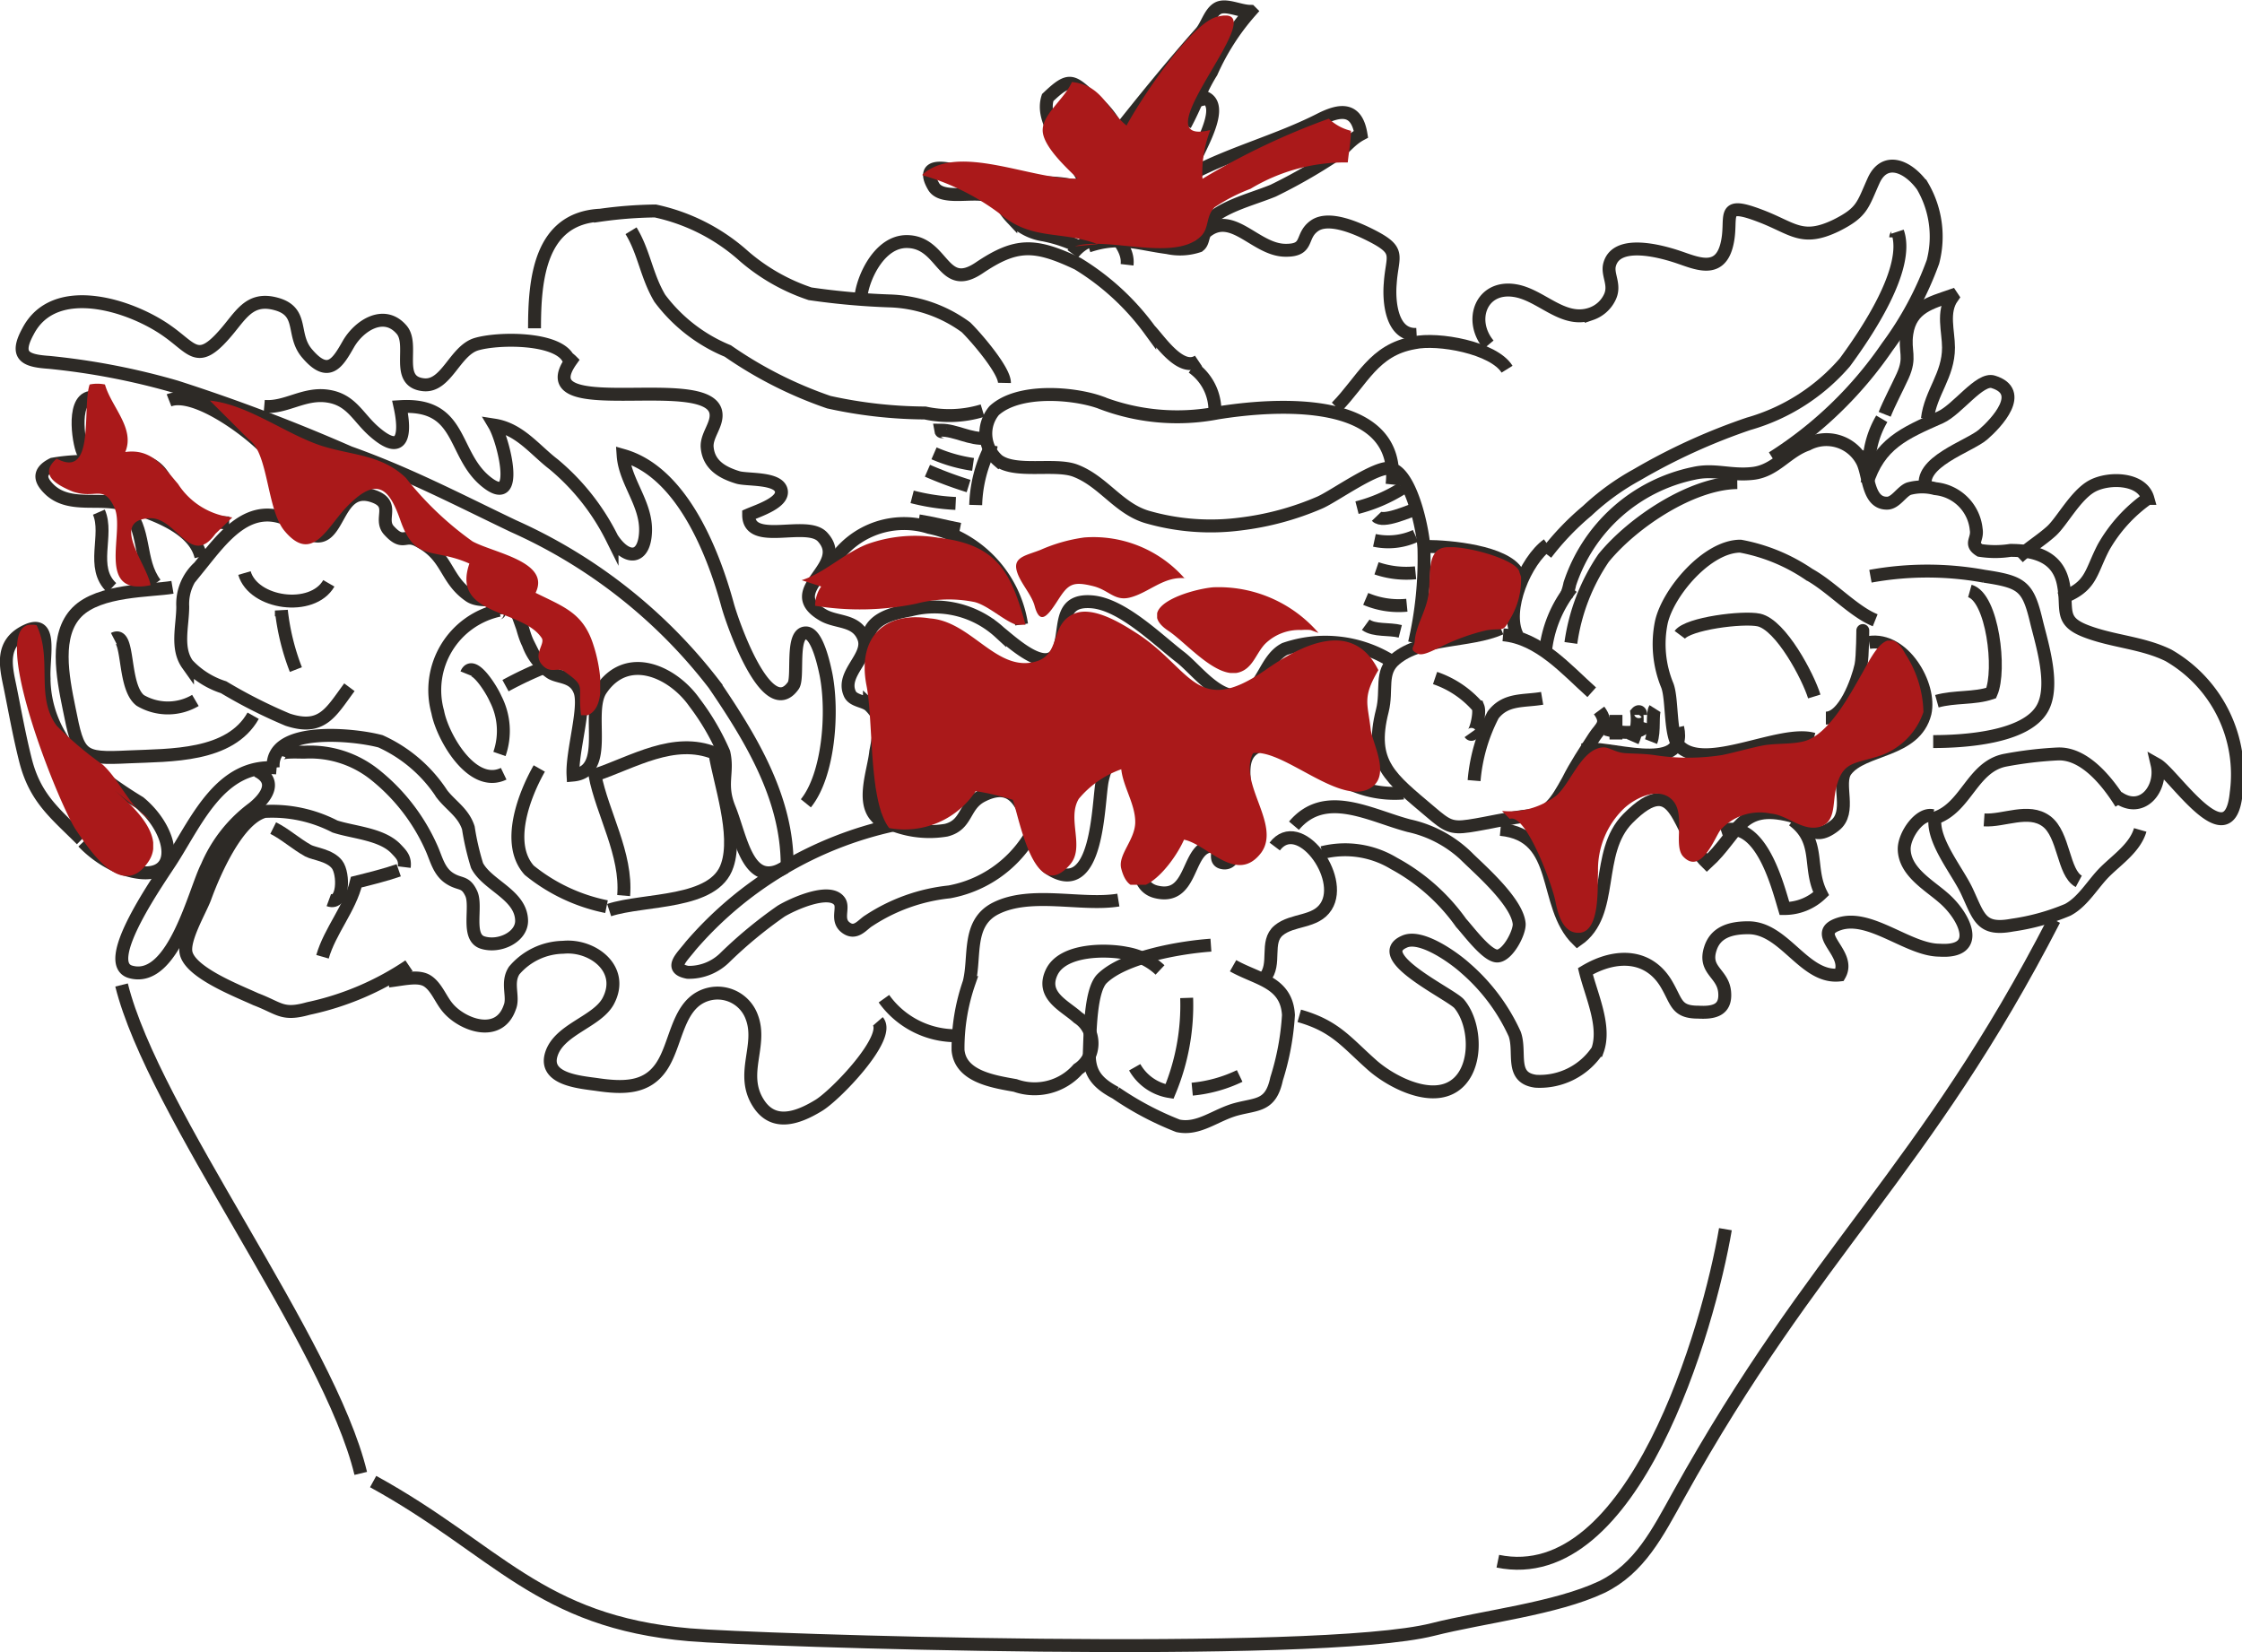 <?xml version="1.0" encoding="UTF-8"?> <svg xmlns="http://www.w3.org/2000/svg" xmlns:xlink="http://www.w3.org/1999/xlink" viewBox="0 0 85.02 62.65"><defs><style>.cls-1,.cls-3{fill:none;}.cls-2{isolation:isolate;}.cls-3{stroke:#2d2a26;stroke-miterlimit:10;stroke-width:0.49px;}.cls-4{mix-blend-mode:multiply;}.cls-5{clip-path:url(#clip-path);}.cls-6{clip-path:url(#clip-path-2);}.cls-7{fill:#aa191a;}.cls-8{clip-path:url(#clip-path-3);}.cls-9{clip-path:url(#clip-path-4);}.cls-10{clip-path:url(#clip-path-5);}.cls-11{clip-path:url(#clip-path-6);}.cls-12{clip-path:url(#clip-path-7);}.cls-13{clip-path:url(#clip-path-8);}.cls-14{clip-path:url(#clip-path-9);}.cls-15{clip-path:url(#clip-path-10);}.cls-16{clip-path:url(#clip-path-11);}.cls-17{clip-path:url(#clip-path-12);}.cls-18{clip-path:url(#clip-path-13);}.cls-19{clip-path:url(#clip-path-14);}.cls-20{clip-path:url(#clip-path-15);}.cls-21{clip-path:url(#clip-path-16);}.cls-22{clip-path:url(#clip-path-17);}.cls-23{clip-path:url(#clip-path-18);}.cls-24{clip-path:url(#clip-path-19);}.cls-25{clip-path:url(#clip-path-20);}</style><clipPath id="clip-path"><rect class="cls-1" x="32.79" y="23.12" width="19.56" height="10.43"></rect></clipPath><clipPath id="clip-path-2"><rect class="cls-1" x="32.79" y="23.12" width="19.56" height="10.43"></rect></clipPath><clipPath id="clip-path-3"><rect class="cls-1" x="56.96" y="24.28" width="16" height="11.09"></rect></clipPath><clipPath id="clip-path-4"><rect class="cls-1" x="56.96" y="24.29" width="16" height="11.09"></rect></clipPath><clipPath id="clip-path-5"><rect class="cls-1" x="7.94" y="15.18" width="14.82" height="11.94"></rect></clipPath><clipPath id="clip-path-6"><rect class="cls-1" x="7.95" y="15.18" width="14.82" height="11.95"></rect></clipPath><clipPath id="clip-path-7"><rect class="cls-1" x="0.64" y="23.68" width="5.17" height="9.53"></rect></clipPath><clipPath id="clip-path-8"><rect class="cls-1" x="0.64" y="23.69" width="5.17" height="9.53"></rect></clipPath><clipPath id="clip-path-9"><rect class="cls-1" x="1.86" y="14.55" width="6.95" height="7.69"></rect></clipPath><clipPath id="clip-path-10"><rect class="cls-1" x="1.86" y="14.55" width="6.95" height="7.69"></rect></clipPath><clipPath id="clip-path-11"><rect class="cls-1" x="34.98" y="0.58" width="16.25" height="8.87"></rect></clipPath><clipPath id="clip-path-12"><rect class="cls-1" x="34.98" y="0.59" width="16.25" height="8.86"></rect></clipPath><clipPath id="clip-path-13"><rect class="cls-1" x="30.4" y="20.29" width="8.49" height="3.4"></rect></clipPath><clipPath id="clip-path-14"><rect class="cls-1" x="30.4" y="20.3" width="8.49" height="3.4"></rect></clipPath><clipPath id="clip-path-15"><rect class="cls-1" x="43.88" y="22.25" width="6.16" height="3.27"></rect></clipPath><clipPath id="clip-path-16"><rect class="cls-1" x="43.88" y="22.26" width="6.15" height="3.26"></rect></clipPath><clipPath id="clip-path-17"><rect class="cls-1" x="38.53" y="20.36" width="6.45" height="3.04"></rect></clipPath><clipPath id="clip-path-18"><rect class="cls-1" x="38.53" y="20.36" width="6.45" height="3.04"></rect></clipPath><clipPath id="clip-path-19"><rect class="cls-1" x="53.56" y="20.74" width="4.14" height="4.07"></rect></clipPath><clipPath id="clip-path-20"><rect class="cls-1" x="53.56" y="20.75" width="4.14" height="4.07"></rect></clipPath></defs><g class="cls-2"><g id="Capa_2" data-name="Capa 2"><g id="Capa_1-2" data-name="Capa 1"><path class="cls-3" d="M81.16,31.47c-.19.66-.85,1.11-1.32,1.57S79,34.19,78.41,34.5a8.47,8.47,0,0,1-2.1.58c-1.18.22-1.26-.29-1.71-1.26-.35-.77-1.34-1.93-1.22-2.8,1.18-.39,1.4-1.93,2.64-2.19a14.56,14.56,0,0,1,2-.24c1-.05,1.87,1,2.41,1.87"></path><path class="cls-3" d="M78.83,33.42c-.6-.32-.55-1.78-1.23-2.28s-1.61,0-2.36-.05"></path><path class="cls-3" d="M71.11,23.52c-.82-.33-1.66-1.27-2.51-1.74A6.82,6.82,0,0,0,66,20.71c-1.27,0-2.75,1.76-3,2.89A4.12,4.12,0,0,0,63.23,26c.2.54.08,1.93.45,2.29,1,1,3.83-.63,5.09-.26"></path><path class="cls-3" d="M63.7,24.07c.32-.43,2.39-.69,3-.56.84.19,1.87,2.15,2.1,2.9"></path><path class="cls-3" d="M56.91,23.83c-1.18.52-3,.32-4,1.17-.59.49-.29,1.16-.49,1.95-.51,2,.31,2.55,1.83,3.84.61.52.78.63,1.46.53S57.27,31,58,30.93s1-.5,1.46-1.33c.3-.6.64-1.1,1-1.66.24-.37.55-.5.18-1"></path><path class="cls-3" d="M58.48,26.48c-.71.12-1.38,0-1.86.63a6.58,6.58,0,0,0-.72,2.49"></path><path class="cls-3" d="M55.74,27.81c.17.24.41-.75.31-1a3.73,3.73,0,0,0-1.63-1.1"></path><path class="cls-3" d="M45.92,35.84c-1.13.08-3.29.44-4.13,1.27-.44.44-.45,2-.48,2.77s.26,1.17,1,1.56a11.64,11.64,0,0,0,2.36,1.25c.79.17,1.43-.42,2.22-.63s1.3-.11,1.52-1.15a10,10,0,0,0,.45-2.42c-.07-1.26-1.18-1.35-2.1-1.87"></path><path class="cls-3" d="M73.29,30.93c-.48-.12-1.07.71-1.08,1.25,0,.86.92,1.37,1.47,1.85.83.7,1.51,2.11-.13,2-1.17,0-2.62-1.37-3.79-1s.48,1.1,0,1.94c-1.35.15-2.09-1.81-3.48-1.79-.69,0-1.23.19-1.42.79-.27.83.47.92.54,1.64s-.44.8-1,.77c-.82,0-.81-.37-1.17-1-.67-1.21-1.95-1.24-3.11-.55.22.9.79,2.09.46,3a2.63,2.63,0,0,1-2.34,1.17c-1-.13-.55-1.09-.8-1.79a7.3,7.3,0,0,0-1.87-2.5c-.43-.39-1.69-1.3-2.32-1-1.29.57,1.8,2,2.09,2.36.69.83.72,2.69-.36,3.2-.9.43-2.24-.27-2.92-.86-1-.88-1.41-1.5-2.79-1.89"></path><path class="cls-3" d="M48.34,32.1c.91-1.21,2.66,1.15,1.95,2.27-.4.63-1.27.47-1.8.91s-.07,1.28-.54,1.81"></path><path class="cls-3" d="M47,31.87a.37.37,0,0,0,0,.23c1.11-1.09-1-3.85,1.32-3.91,1,0,1.78.81,2.48,1.32a4.08,4.08,0,0,0,2.42.56"></path><path class="cls-3" d="M63.62,27.58c.42,1.88-2.85.62-3.59.85"></path><path class="cls-3" d="M70.64,23.91c0-.14,0,1-.07,1.32-.13.59-.64,2-1.33,2"></path><path class="cls-3" d="M80.31,30.23c.93.66,1.7-.34,1.49-1.24.62.35,2.75,3.66,3,1.08a5.21,5.21,0,0,0-2.57-5.22c-1-.49-2.11-.52-3.14-.92s-.65-.84-.85-1.81-1-1.25-2-1.25a3.76,3.76,0,0,1-1.16,0c-.41-.26-.07-.4-.14-.8a1.72,1.72,0,0,0-1.55-1.54,1.92,1.92,0,0,0-1,0c-.28.1-.51.56-.84.55-.75,0-.67-1.14-.95-1.62a1.53,1.53,0,0,0-2.06-.61c-.78.27-1.21,1-2.06,1.1s-1.46-.18-2.25,0a6.29,6.29,0,0,0-4.7,4.19,2.44,2.44,0,0,1-.14.46"></path><path class="cls-3" d="M59.57,24.38a7.6,7.6,0,0,1,1.24-3.22c1.09-1.34,3.33-2.84,5.07-2.86"></path><path class="cls-3" d="M57,24.07c1.37.12,2.41,1.33,3.36,2.18"></path><path class="cls-3" d="M62.45,27.42c-.15.51-1.14.35-1.56.23"></path><path class="cls-3" d="M62.76,26.87c-.12.19,0,.87-.15,1.25"></path><path class="cls-3" d="M62.22,27.11c0-.13-.08-.16-.15-.08a2.11,2.11,0,0,1-.16,1.09"></path><path class="cls-3" d="M61.28,27.11c0,.31,0,.64,0,.93"></path><path class="cls-3" d="M53.64,24.38A14.15,14.15,0,0,0,54,20.87c0-.61-.45-2.89-1.25-3.1-.51-.15-2.17,1.06-2.71,1.29a10.85,10.85,0,0,1-3,.81,8.7,8.7,0,0,1-3.55-.27c-1.09-.33-1.66-1.36-2.73-1.76-.78-.28-2.25.11-2.91-.38a1.35,1.35,0,0,1-.15-1.89c.93-.85,3-.67,4-.32a8.07,8.07,0,0,0,4.46.41c2.09-.34,7-.73,6.63,2.71"></path><path class="cls-3" d="M37.5,17.2c0-.1.06-.18.08-.28A5.14,5.14,0,0,0,37,19.15"></path><path class="cls-3" d="M38.74,23.68A4.45,4.45,0,0,0,35.24,20a3.2,3.2,0,0,0-3.83,1.64"></path><path class="cls-3" d="M31.49,22.74a12.66,12.66,0,0,1,1.09-.86"></path><path class="cls-3" d="M52.78,25.08a4.73,4.73,0,0,0-4.06-.47c-.72.37-.81,1.41-1.49,1.7-.93.4-1.85-.92-2.48-1.4-.87-.67-2.2-2-3.35-2.09s-1,.79-1.17,1.54c-.29,1.42-1.66.16-2.32-.38a3.65,3.65,0,0,0-3.38-.85c-.74.14-1.58.34-1.64,1.19,0,.59.48,1.19.55,1.78a11.55,11.55,0,0,1-.23,2.4c-.07.71-.53,1.85,0,2.45a3.84,3.84,0,0,0,2.67.53c.8-.2.66-.91,1.32-1.28,2-1.07,1.71,2.16,2.6,2.74,1.87,1.21,1.83-2.51,2-3.34.34-1.63,1.59-1.08,1.72.39.08.91-1,3.51.33,3.83s1.16-1.45,1.93-1.71.11.49.56.6.56-.51.53-.84"></path><path class="cls-3" d="M42.41,34.13c-1.4.23-3.32-.36-4.66.32-1.09.56-.75,1.83-1,2.81a7.59,7.59,0,0,0-.42,2.56c.09,1,1.33,1.19,2.17,1.34a2.19,2.19,0,0,0,2.38-.62,1.16,1.16,0,0,0,0-1.95c-.49-.45-1.42-.83-1-1.72s2.08-.88,2.85-.72a2.44,2.44,0,0,1,1.26.63"></path><path class="cls-3" d="M36.4,39.27a3.35,3.35,0,0,1-2.88-1.4"></path><path class="cls-3" d="M33.29,38.73c.52.6-1.61,2.81-2.25,3.19-.82.5-1.72.79-2.28-.09-.71-1.11.16-2.18-.25-3.26a1.38,1.38,0,0,0-1.93-.76c-.91.47-.95,1.83-1.5,2.64s-1.4.83-2.47.67c-.67-.09-2-.21-1.7-1.15s1.72-1.22,2.15-2c.66-1.23-.6-2.16-1.7-2.05a2.49,2.49,0,0,0-1.86.88c-.31.47,0,1-.17,1.4-.41,1.19-1.82.66-2.36,0-.26-.31-.42-.78-.76-1s-.88-.07-1.48,0"></path><path class="cls-3" d="M15.51,36.62a10.82,10.82,0,0,1-3.81,1.62c-1,.28-1.08,0-2-.35-.72-.33-2.45-1-2.64-1.74-.13-.52.53-1.62.71-2.1.34-.94,1.23-3,2.26-3.28a5.18,5.18,0,0,1,2.67.57c.7.23,1.78.28,2.32.85.21.22.35.36.31.69"></path><path class="cls-3" d="M15.12,33c-.52.18-1.09.32-1.61.45-.24,1-1,1.85-1.28,2.83"></path><path class="cls-3" d="M12.47,34.13c.57.21.58-1,.31-1.35s-.86-.4-1.09-.52c-.47-.26-.87-.63-1.33-.86"></path><path class="cls-3" d="M18.86,23.29c0-.06.13,0,.07-.15A3.1,3.1,0,0,0,16.6,27c.17.91,1.29,2.92,2.5,2.34"></path><path class="cls-3" d="M17.69,25.55c.23-.57.95.59,1.1.94a2.66,2.66,0,0,1,.15,2.1"></path><path class="cls-3" d="M19.17,26a14.24,14.24,0,0,1,1.48-.7"></path><path class="cls-3" d="M11.06,19.78c-1.6-.84-2.62.62-3.51,1.72A1.89,1.89,0,0,0,6.93,23c0,.73-.26,1.57.18,2.19a3.19,3.19,0,0,0,1.37.87,19.1,19.1,0,0,0,2.43,1.23c1.31.43,1.64-.29,2.34-1.23"></path><path class="cls-3" d="M12.47,22.12c-.63,1.09-2.86.78-3.2-.39"></path><path class="cls-3" d="M10.67,23.37v-.22a8.85,8.85,0,0,0,.55,2.24"></path><path class="cls-3" d="M29.85,32.8c0-2.54-1.36-4.78-2.77-6.85a19.75,19.75,0,0,0-7.61-6c-2.09-1-4-2-6.22-2.79a68.64,68.64,0,0,0-6.57-2.49,26.64,26.64,0,0,0-4.82-.93c-.87-.06-1.32-.22-.8-1.17,1-1.94,3.92-1,5.31,0,.93.66,1.13,1.25,2.12.13.63-.7.94-1.47,2-1.17s.54,1.18,1.17,1.89c.8.93,1.15.33,1.55-.37s1.34-1.31,2-.57c.54.57-.28,2,.86,2.11.86.08,1.18-1.3,2-1.54s3-.26,3.46.51c0,0,.11.09.13.11-1.68,2.36,5.1.41,5.48,1.94.11.47-.38.9-.32,1.38.07.66.6.94,1.15,1.11.34.11,1.5,0,1.65.47s-.86.79-1.23.95c0,1.21,2.2.19,2.8.84,1.05,1.14-1.61,2,0,2.95.52.32,1.28.16,1.56.87s-.86,1.34-.53,2.11c.11.29.54.28.75.46a1.75,1.75,0,0,1,.54,1.11,6.53,6.53,0,0,1-.29,2.88"></path><path class="cls-3" d="M30.56,30.46c.86-1.06,1.05-3.44.76-4.9C31.26,25.28,31,24,30.56,24c-.59,0-.26,1.72-.48,2-1,1.41-2.33-2.45-2.5-3.1-.55-2-1.74-5-3.95-5.63.07,1,.89,1.83.85,2.89s-.71,1.11-1.27.25A8.67,8.67,0,0,0,21,17.61c-.72-.55-1.29-1.34-2.25-1.49.35.59,1,3.2-.31,2.15s-.88-3-3.27-2.85c.22,1,.14,1.94-1,.93-.61-.54-.85-1.2-1.75-1.33s-1.58.46-2.4.39"></path><path class="cls-3" d="M20.27,12.45c0-1.84.19-4.18,2.5-4.29A16.18,16.18,0,0,1,24.85,8a7.34,7.34,0,0,1,3.37,1.72,7.42,7.42,0,0,0,2.5,1.42,27.51,27.51,0,0,0,3,.27,5.16,5.16,0,0,1,2.91,1c.36.35,1.47,1.63,1.46,2.11"></path><path class="cls-3" d="M37.26,15.57a4.33,4.33,0,0,1-2.18.09,17.3,17.3,0,0,1-3.65-.41,15.52,15.52,0,0,1-3.83-1.94,6.12,6.12,0,0,1-2.58-2c-.51-.86-.59-1.74-1.09-2.56"></path><path class="cls-3" d="M57.15,14c-.51-.82-2.62-1.2-3.53-1-1.53.27-1.95,1.43-2.94,2.44"></path><path class="cls-3" d="M56.45,13.07c-.77-.92-.28-2.26,1-2.05,1,.16,1.82,1.25,2.89.88a1.22,1.22,0,0,0,.7-.62c.24-.48-.11-.86,0-1.25.26-.95,1.89-.52,2.58-.29s1.56.65,1.85-.41-.33-1.76,1.27-1.15c1.25.47,1.58,1,2.89.37,1-.5,1-.77,1.42-1.7s1.3-.56,1.85.2a3.79,3.79,0,0,1,.4,2.88,12.69,12.69,0,0,1-1.73,3.22,15,15,0,0,1-4.36,4.21"></path><path class="cls-3" d="M71.89,9c0-.08.1-.11.07-.21.49,1.39-1.22,3.89-2,4.95a7.55,7.55,0,0,1-3.65,2.33A23.07,23.07,0,0,0,62.08,18a9.22,9.22,0,0,0-1.89,1.37A10.12,10.12,0,0,0,58.63,21"></path><path class="cls-3" d="M53.72,12.68c-.95.05-1.06-1.24-1-1.93.07-1.07.43-1.23-.7-1.81-.51-.26-1.61-.77-2.17-.38s-.18.94-1.1.93c-1.13,0-2-1.51-3-.71-.16.12-.1.43-.3.55a2.24,2.24,0,0,1-1.18.06c-1.15-.15-1.8-.46-3-.06"></path><path class="cls-3" d="M45.45,13.69c-.67.45-1.46-.77-1.85-1.18A9.5,9.5,0,0,0,40.87,10c-1.63-.77-2.33-.79-3.74.16s-1.34-1-2.75-1c-1,0-1.61,1.28-1.72,2"></path><path class="cls-3" d="M45.22,13.93a2,2,0,0,1,.85,1.56"></path><path class="cls-3" d="M6.41,15.18c1-.39,3.22,1.27,3.9,2.09.45.54,1,2.76,1.48,3,1.13.46.92-2,2.41-1.44.79.3.17.84.54,1.27.56.62.6.12,1.12.4,1.15.59,1,1.45,1.95,2.1.42.28,1.08,0,1.54.38s.41.89.68,1.43a2.24,2.24,0,0,0,.81,1.07c.3.24.92.11,1.15.73s-.31,2.3-.26,3.18c1.43-.13.48-2.33,1.05-3.22,1-1.51,2.74-.69,3.55.46a9.15,9.15,0,0,1,1.12,1.91c.18.77-.17,1.19.21,2.12.45,1.11.7,3.08,2.11,2.23"></path><path class="cls-3" d="M56.9,31.45c2.35.22,1.58,2.88,2.92,4.19,1.44-1,.63-3.3,1.91-4.6,1.93-1.95,1.85.56,3,1.68,1.2-1.09,1.23-2.29,3.17-1.79.57.14.75,1.1,1.67.38.67-.51.06-1.59.43-2.09.65-.87,2.62-.68,3-2.18.24-1.06-.81-2.88-2.12-2.68"></path><path class="cls-3" d="M23.1,34.51c1.34-.44,4-.21,4.48-1.7.4-1.18-.28-3.1-.47-4.25-1.56-.63-3.09.34-4.55.83.28,1.45,1.22,3,1.09,4.57"></path><path class="cls-3" d="M23,34.38A6.76,6.76,0,0,1,20.07,33c-.9-1-.2-2.84.38-3.86"></path><path class="cls-3" d="M6.54,22.27c-.83.14-2.77.08-3.62.94s-.55,2.43-.3,3.65c.36,1.83.44,1.93,2.26,1.84,1.59-.07,3.84,0,4.72-1.56"></path><path class="cls-3" d="M4.32,24.22c.62-.32.3,1.8,1,2.34a2.06,2.06,0,0,0,2.09,0"></path><path class="cls-3" d="M73.31,28.12c1.11,0,3.51-.13,4.14-1.26.48-.85,0-2.39-.21-3.23-.33-1.4-.53-1.56-2-1.78a12,12,0,0,0-4.31,0"></path><path class="cls-3" d="M74.7,22.41c.86.24,1.19,3,.81,3.87-.65.22-1.38.12-2.06.31"></path><path class="cls-3" d="M33.9,31.28a14.12,14.12,0,0,0-7.71,4.59c-.34.44-.84.86-.11,1a1.94,1.94,0,0,0,1.43-.58,16.82,16.82,0,0,1,2.11-1.74c.43-.26,1.83-.9,2.21-.38.19.25-.14.71.24,1s.63-.11.88-.26A6.83,6.83,0,0,1,36,33.82a4.53,4.53,0,0,0,3.06-2.11"></path><path class="cls-3" d="M10.59,28.64c.05-.17.74-.11,1-.12a3.93,3.93,0,0,1,2.63.86,7.38,7.38,0,0,1,2.13,2.75c.19.41.28.9.69,1.17s.6.09.83.58-.2,1.66.43,1.86,1.47-.2,1.48-.81c0-1-1.3-1.35-1.69-2.11a9.89,9.89,0,0,1-.33-1.43c-.19-.58-.66-.84-1-1.28a5.47,5.47,0,0,0-2.33-2c-1-.27-4.18-.6-4.07,1"></path><path class="cls-3" d="M3.09,31.84c-1-1-1.75-1.56-2.12-3-.24-.95-.4-1.86-.59-2.8C.22,25.27,0,24.39,1,23.92s.64.95.67,1.75a4.33,4.33,0,0,0,1.07,2.87,17.16,17.16,0,0,0,2.55,1.89c1.41,1.16,1.67,3.28-.65,2.5a4.15,4.15,0,0,1-1.49-1"></path><path class="cls-3" d="M10.49,29.12c-2.09-.18-3,1.94-3.95,3.44-.41.66-2.82,4-1.56,4.3,1.61.41,2.4-3.09,2.87-4a5.36,5.36,0,0,1,1.74-2.21c.43-.34,1-1,.16-1.42"></path><path class="cls-3" d="M50.14,32.33a3.57,3.57,0,0,1,2.72.41A7.49,7.49,0,0,1,55.41,35c.27.29,1,1.29,1.39,1.25s.83-.89.81-1.22c-.07-.79-1.35-1.93-1.9-2.46a4.54,4.54,0,0,0-2.28-1.26c-1.48-.39-3.18-1.4-4.36,0"></path><path class="cls-3" d="M65.27,31.51c1.48-.5,2.12,2,2.4,2.94a2,2,0,0,0,1.39-.56c-.51-1,0-2-1.07-2.79"></path><path class="cls-3" d="M70.79,18.35c.47-1.52,1.42-1.92,2.8-2.53.64-.29,1.49-1.51,2-1.34,1.22.38.13,1.55-.39,2s-2.5,1.05-2.16,2.05"></path><path class="cls-3" d="M73.09,15.88c.12-1,.8-1.64.8-2.7,0-.62-.25-1.35.15-1.91L74,11.21c-.77.27-1.54.44-1.69,1.44-.1.69.17.88-.16,1.61-.22.48-.5,1-.68,1.45"></path><path class="cls-3" d="M71.36,15.88a3.58,3.58,0,0,0-.49,1.89"></path><path class="cls-3" d="M76.54,21.14c.39-.37.85-.64,1.25-1s.92-1.37,1.55-1.71,1.89-.31,2.11.47a5.72,5.72,0,0,0-1.68,1.85c-.52,1-.44,1.51-1.66,1.95"></path><path class="cls-3" d="M58.69,20.65c-.84.6-1.64,2.49-1.15,3.45"></path><path class="cls-3" d="M59.6,22.29a4.62,4.62,0,0,0-1,2.47"></path><path class="cls-3" d="M57.54,21.72c-.46-.8-2.55-1-3.45-1"></path><path class="cls-3" d="M56.06,23a1.43,1.43,0,0,0,1.24.25"></path><path class="cls-3" d="M56.39,22.46a.65.65,0,0,0,.82.25"></path><path class="cls-3" d="M56.47,22.13a3.42,3.42,0,0,1,1.15-.08"></path><path class="cls-3" d="M51.46,19.25a6,6,0,0,0,1.72-.74"></path><path class="cls-3" d="M52.2,19.58c.25.26,1.18-.18,1.64-.33"></path><path class="cls-3" d="M52.12,20.49a2.49,2.49,0,0,0,1.56-.17"></path><path class="cls-3" d="M52.2,21.55a3.51,3.51,0,0,0,1.48.17"></path><path class="cls-3" d="M51.79,22.71a3.19,3.19,0,0,0,1.56.24"></path><path class="cls-3" d="M51.79,23.69c.33.24.88.14,1.31.25"></path><path class="cls-3" d="M35.83,16.37c-.07-.05-.14.07-.16-.06.58,0,1.11.36,1.72.31"></path><path class="cls-3" d="M35.42,17.19a5.73,5.73,0,0,0,1.48.42"></path><path class="cls-3" d="M35.17,17.85a15.2,15.2,0,0,0,1.56.58"></path><path class="cls-3" d="M34.59,18.84a8.16,8.16,0,0,0,1.65.25"></path><path class="cls-3" d="M34.84,19.75c.52.08,1,.21,1.56.32"></path><path class="cls-3" d="M8.69,19.83A2.74,2.74,0,0,1,6.77,19c-.48-.57-.49-1.21-1.27-1.49a5.24,5.24,0,0,0-1.81,0A7.09,7.09,0,0,0,2,17.6c-.62.31-.45.66-.08,1,.74.65,1.84.26,2.7.51,1,.3,2.73.83,3,2"></path><path class="cls-3" d="M4.24,22.29c-.83-.77-.11-2-.49-2.87"></path><path class="cls-3" d="M3.17,17.19c-.15-.18-.49-2,.25-2.12s.52.51.6.79c.14.52.1.92.55,1.33"></path><path class="cls-3" d="M4.74,19.25c.83.8.48,2,1.15,2.88"></path><path class="cls-3" d="M41.59,9.05a1.52,1.52,0,0,0-.91.58"></path><path class="cls-3" d="M43.07,9.3c.72-.81.91-2.4,1.23-3.46.19-.6.22-1.67.6-2.12a1.11,1.11,0,0,0,.84,0c.79.42-.56,2.34-.72,3s.2,2-.23,2.47"></path><path class="cls-3" d="M43.56,7.33c-.09-.72-.71-1.34-1-2A3.35,3.35,0,0,0,41.5,3.81c-.84-.76-.91-.93-1.77-.11-.29.91.68,1.93,1.14,2.7S41.6,7.81,42,8.5c.28.49.81.94.74,1.54"></path><path class="cls-3" d="M42.33,5.1c1-1.27,2.11-2.63,3.2-3.86.23-.25.35-.77.66-.93s.83.12,1.23.12a9,9,0,0,0-1.48,2.31c-.4.63-.62,1.3-1,2"></path><path class="cls-3" d="M41.09,7.33c-.16-.64-3-.28-3.76-.52-.22-.06-2.73-1.1-1.92.27.31.51,1.46.17,2,.33s.62.5.92.82a2.07,2.07,0,0,0,1.25.68,5.47,5.47,0,0,1,1.38.47"></path><path class="cls-3" d="M45.37,6.67c-.1,0-.16,0-.17-.08,1.55-.81,3.29-1.26,4.86-2.06.75-.38,1.38-.47,1.55.56-.43.23-.63.57-1,.81a20.6,20.6,0,0,1-2.33,1.33c-1.11.45-2.38.67-3,1.82"></path><path class="cls-3" d="M45,37.84a8.49,8.49,0,0,1-.65,3.55,1.86,1.86,0,0,1-1.32-.92"></path><path class="cls-3" d="M45.21,41.3a5.31,5.31,0,0,0,1.8-.5"></path><g class="cls-4"><g class="cls-5"><g class="cls-6"><path class="cls-7" d="M35.66,23.53c-2-.5-3.18.54-2.8,2.47.27,1.39.07,4.38.86,5.4A3.23,3.23,0,0,0,37,30a9.26,9.26,0,0,1,1.41.33c.26.79.84,4,2.17,2.45.57-.66-.13-1.73.33-2.49a3.71,3.71,0,0,1,1.61-1.12c.07.66.53,1.32.53,2s-.67,1.24-.53,1.77c.42,1.63,1.89,0,2.38-1.1.9.18,2,1.72,2.93.49.76-1.07-.9-2.63-.31-3.77,1.17-.18,3.42,2.14,4.54,1.26.63-.5,0-1.61-.08-2.15-.11-1-.33-1.21.29-2.26-1-2-3-.9-4.29,0-2.65,1.83-2.8-.1-4.94-1.44-.53-.34-1.6-1-2.3-.7-.95.4-.48,1.55-1.48,1.82-1.75.47-2.76-2.32-4.93-1.49"></path></g></g></g><g class="cls-4"><g class="cls-8"><g class="cls-9"><path class="cls-7" d="M57.25,31.05c.63-.22,1.62,2.54,1.73,3.11s.3,1.16.81,1.21c.91.09.78-1.71.81-2.3a3.21,3.21,0,0,1,1-2.43c.43-.39,1.32-.84,1.83-.29s0,1.73.41,2.14c.67.69,1.19-.73,1.39-1a2,2,0,0,1,1.92-.64c.62.05,1.19.67,1.83.51s.51-.88.64-1.44c.23-1,.63-.95,1.5-1.21A2.65,2.65,0,0,0,72.94,27a4.22,4.22,0,0,0-.69-2.21c-.67-1.26-1.27.11-1.68.82s-1.21,2.23-2.13,2.49c-.5.14-1.13.07-1.65.18s-1,.25-1.48.35a8.33,8.33,0,0,1-2.59,0c-.36-.05-.72-.05-1.08-.07s-.59-.21-.81-.22c-.83,0-1.25,1.33-1.8,1.82a2.91,2.91,0,0,1-2.07.59"></path></g></g></g><g class="cls-4"><g class="cls-10"><g class="cls-11"><path class="cls-7" d="M9.43,16.66c.75.49.68,2.64,1.35,3.46,1.05,1.27,1.61-.1,2.34-.87,1.19-1.25,1.65-.71,2.07.5.56,1.58,1.22,1,2.61,1.62-.69,2,2,1.71,2.74,2.82.15.22-.33.61,0,1s.6.09.86.27c.88.62.48.49.64,1.71,1.1-.05.7-2,.47-2.69-.38-1.23-1.11-1.46-2.2-2,.58-1.18-1.58-1.51-2.39-1.95a12.29,12.29,0,0,1-2.53-2.41c-.93-.9-2.09-.85-3.24-1.23-1.36-.46-2.75-1.55-4.19-1.7"></path></g></g></g><g class="cls-4"><g class="cls-12"><g class="cls-13"><path class="cls-7" d="M5.72,31.1c-.8-.47-1.15-1.48-1.82-2.1a13.28,13.28,0,0,1-1.75-1.48C1.33,26.41,2,25,1.39,23.71c-2.09-.51.8,6.72,1.49,7.76.51.75,1.74,2.66,2.73,1.23.71-1-.58-2.14-1.24-2.71"></path></g></g></g><g class="cls-4"><g class="cls-14"><g class="cls-15"><path class="cls-7" d="M8.81,19.62a2.8,2.8,0,0,1-2.06-1.27c-.56-.65-1-1.35-2-1.21.38-.9-.53-1.71-.77-2.56a1.42,1.42,0,0,0-.58,0c-.3.88.23,3.61-1.25,2.81-.7.61,0,1,.61,1.25.88.3,1.16-.29,1.58.61s-.75,3.38,1.37,2.94c-.12-.78-1.59-2.49,0-2.54,1,0,1.53,1.88,2.46.59"></path></g></g></g><g class="cls-4"><g class="cls-16"><g class="cls-17"><path class="cls-7" d="M41.63,9.26c-1.36-.52-2.48-.13-3.67-1.12a8.9,8.9,0,0,0-3-1.5c1.35-1.26,4.2.21,5.9.13-.34-.34-1.32-1.21-1.32-1.83s.8-1.15,1.11-1.83c1.16.12,1.34,1.07,2.07,1.65C43.19,3.88,45.06,1,46.1.65c2.56-.72-3.1,5-.2,4.28a4.39,4.39,0,0,0-.3,1.85A27,27,0,0,1,50.39,4.5a1.84,1.84,0,0,0,.84.46c0,.4-.08.77-.12,1.2a6.94,6.94,0,0,0-3.69,1,6.71,6.71,0,0,0-1.36.7c-.34.34-.2.78-.51,1.09-1,1-3.58,0-4.79.39"></path></g></g></g><g class="cls-4"><g class="cls-18"><g class="cls-19"><path class="cls-7" d="M30.4,22c.86-.27,1.58-1,2.47-1.36a5.36,5.36,0,0,1,2.71-.25c2.23.26,2.76,1.29,3.31,3.3-.46.22-1.27-.69-1.93-.86a4.86,4.86,0,0,0-2.21.06,10.53,10.53,0,0,1-3.84.08,1.29,1.29,0,0,1,.23-.73"></path></g></g></g><g class="cls-4"><g class="cls-20"><g class="cls-21"><path class="cls-7" d="M50,24a5,5,0,0,0-4-1.73c-.88.08-3.07.75-1.68,1.66.67.45,1.8,1.8,2.65,1.57.54-.15.65-.71,1-1.08a1.84,1.84,0,0,1,1.38-.53,2,2,0,0,1,.35,0"></path></g></g></g><g class="cls-4"><g class="cls-22"><g class="cls-23"><path class="cls-7" d="M44.92,21.93a4.6,4.6,0,0,0-3.8-1.55,6.15,6.15,0,0,0-1.66.47c-.5.2-1,.26-.92.72s.56.93.69,1.39c.21.8.52.37.9-.22s.55-.71,1.34-.51c.58.15.8.57,1.37.43.73-.18,1.3-.83,2.13-.73"></path></g></g></g><g class="cls-4"><g class="cls-24"><g class="cls-25"><path class="cls-7" d="M57.62,21.7c-.06-.5-2.33-1.11-2.93-.92s-.42,1.12-.52,1.77-.47,1.16-.52,1.74c0,.25-.25.33.12.5.19.09.59-.14.76-.21a8,8,0,0,1,1.84-.68c.63-.1.61.11.89-.42a2.88,2.88,0,0,0,.42-1.61"></path></g></g></g><path class="cls-3" d="M77.9,34.88C73,44.4,68.82,47.38,63.65,56.7c-.79,1.42-1.47,2.78-2.91,3.48C59,61,56.27,61.3,54.33,61.79c-4.4,1.11-25.78.41-28.18.2-5.72-.49-7.3-3.23-12-5.81"></path><path class="cls-3" d="M13.68,55.87c-1.2-5-7.86-13.65-9.07-18.52"></path><path class="cls-3" d="M56.8,59.2c5.16,1.06,8-8.88,8.63-12.59"></path></g></g></g></svg> 